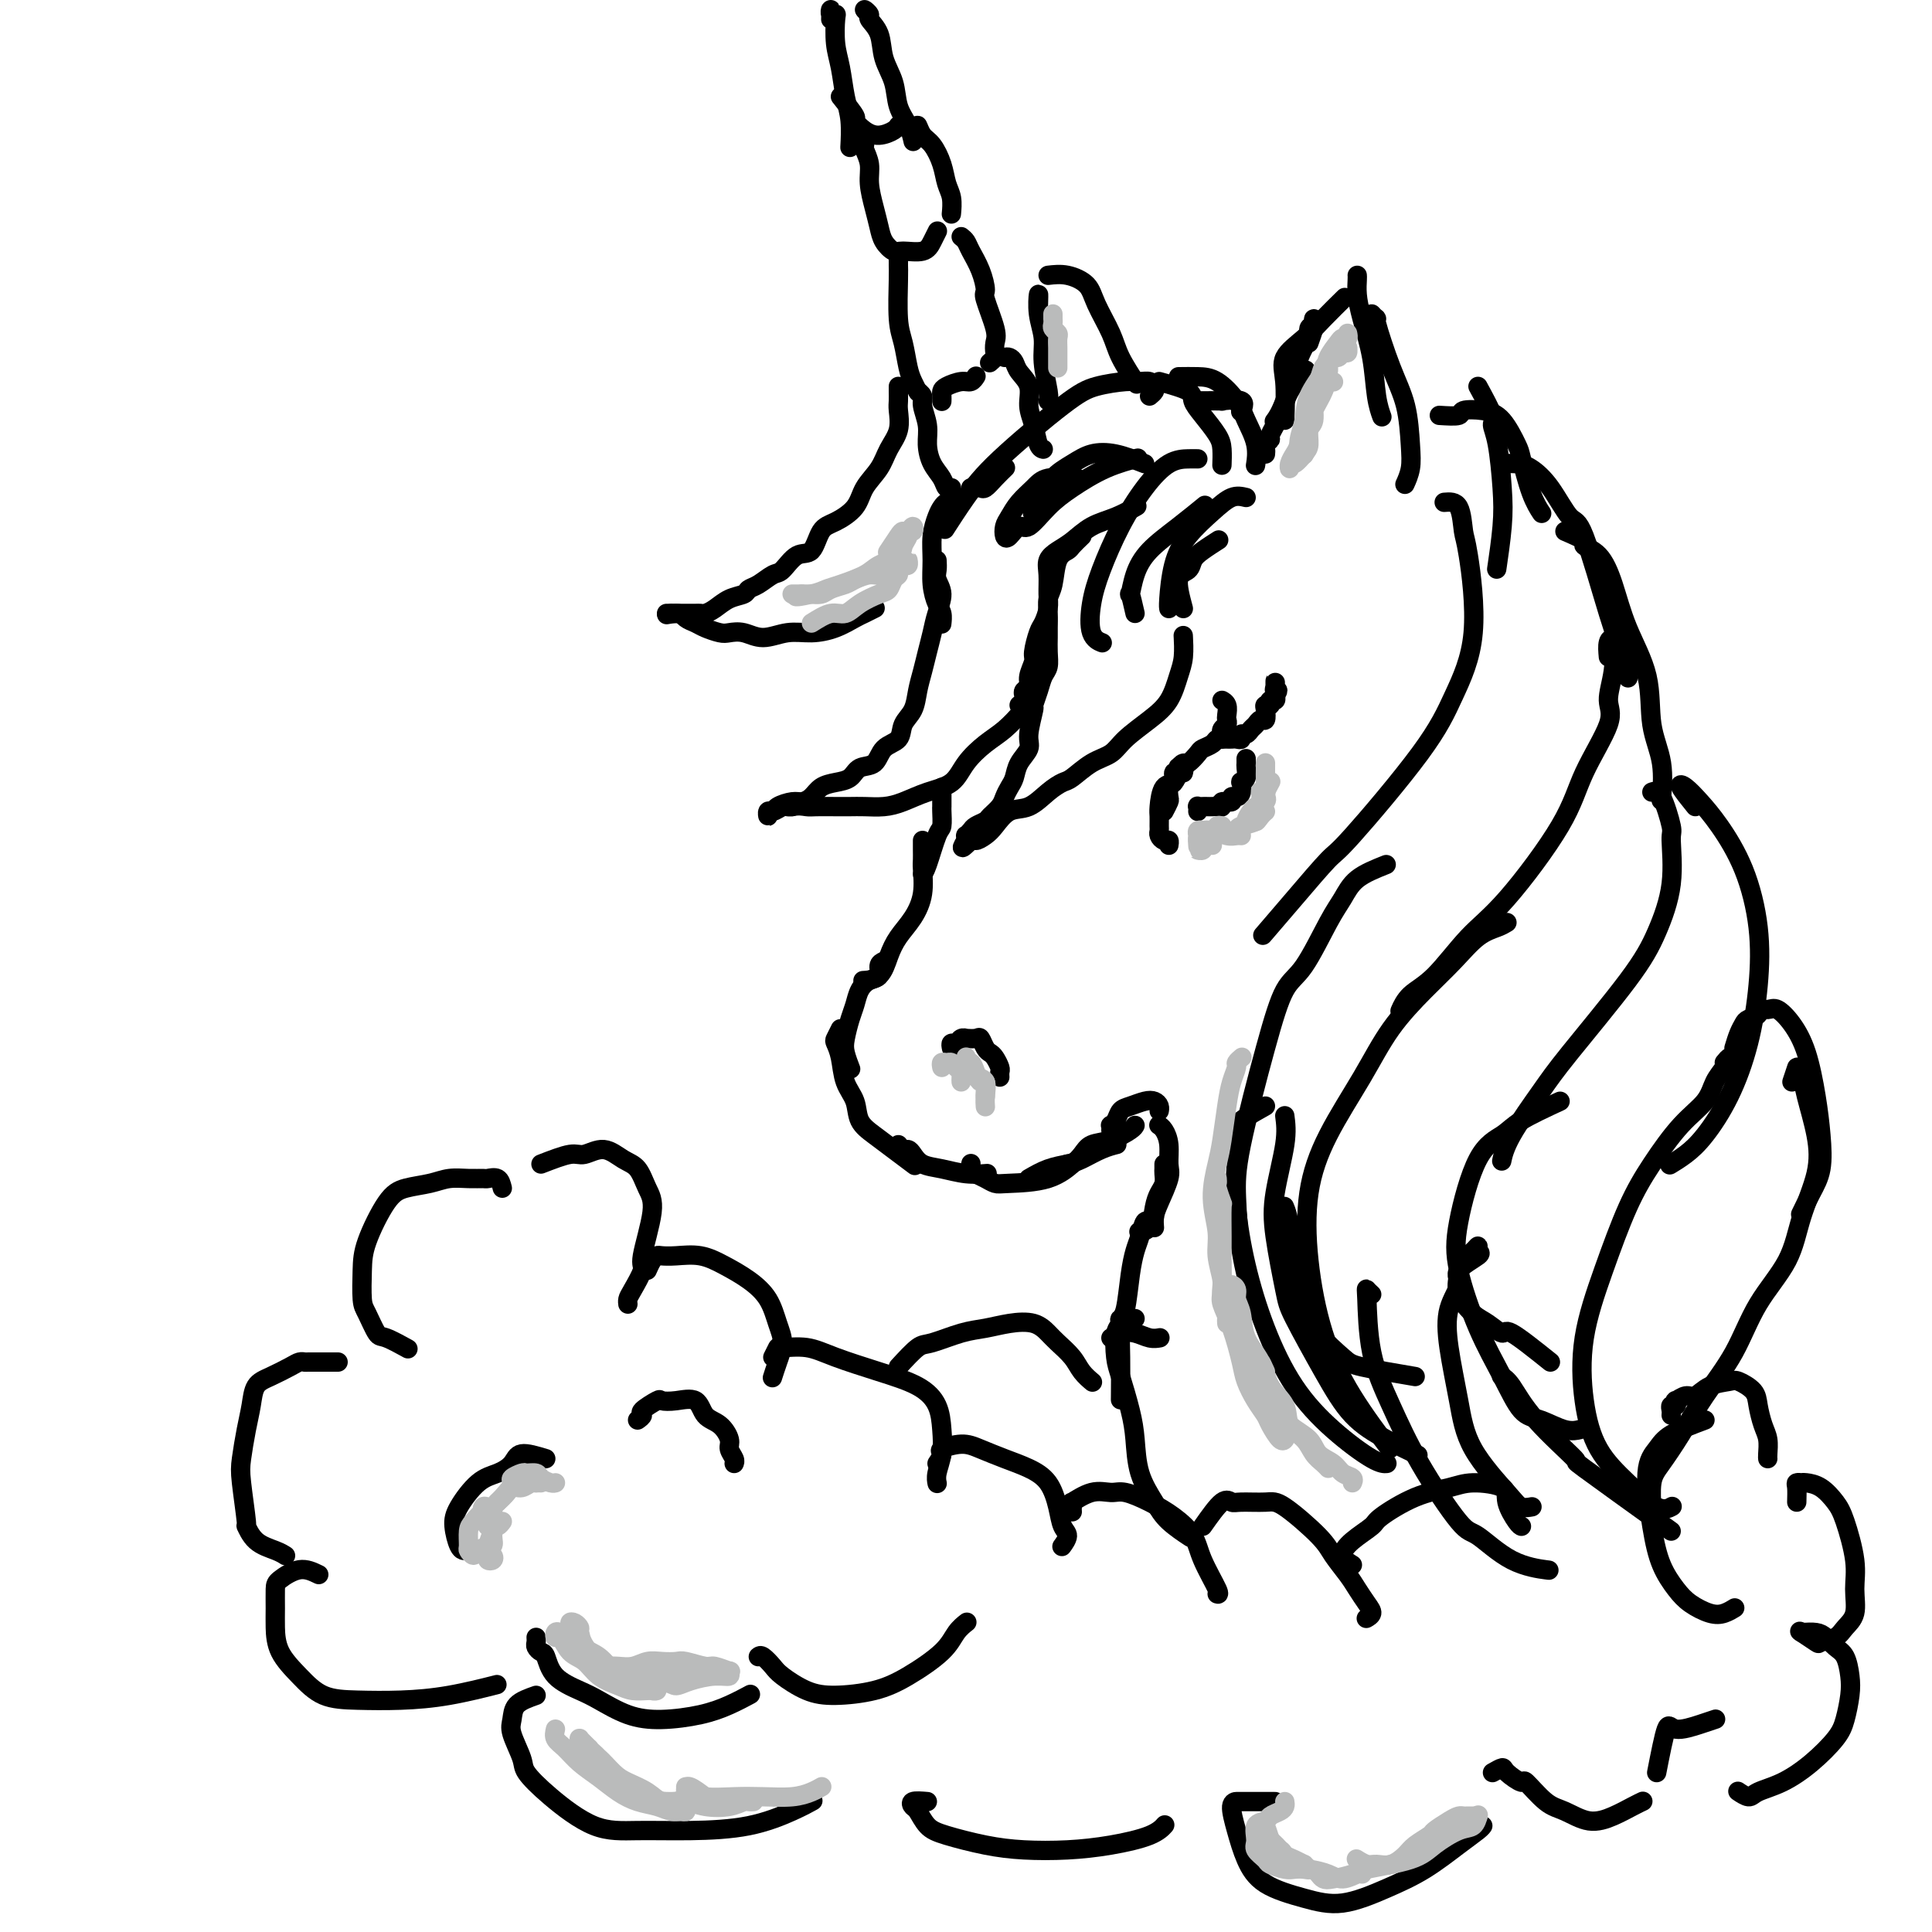 <svg viewBox='0 0 400 400' version='1.1' xmlns='http://www.w3.org/2000/svg' xmlns:xlink='http://www.w3.org/1999/xlink'><g fill='none' stroke='rgb(0,0,0)' stroke-width='4' stroke-linecap='round' stroke-linejoin='round'><path d='M172,4c0.030,-0.958 0.060,-1.916 0,-2c-0.060,-0.084 -0.209,0.705 0,1c0.209,0.295 0.777,0.094 1,0c0.223,-0.094 0.102,-0.082 0,1c-0.102,1.082 -0.185,3.233 0,5c0.185,1.767 0.638,3.150 1,5c0.362,1.850 0.633,4.166 1,6c0.367,1.834 0.830,3.186 1,5c0.170,1.814 0.049,4.090 0,5c-0.049,0.910 -0.024,0.455 0,0'/><path d='M174,20c1.310,1.628 2.620,3.257 3,4c0.380,0.743 -0.171,0.602 0,1c0.171,0.398 1.065,1.336 2,2c0.935,0.664 1.910,1.054 3,1c1.090,-0.054 2.293,-0.553 3,-1c0.707,-0.447 0.916,-0.842 1,-1c0.084,-0.158 0.042,-0.079 0,0'/><path d='M180,3c-0.551,-0.521 -1.102,-1.043 -1,-1c0.102,0.043 0.857,0.649 1,1c0.143,0.351 -0.328,0.446 0,1c0.328,0.554 1.453,1.568 2,3c0.547,1.432 0.514,3.281 1,5c0.486,1.719 1.489,3.309 2,5c0.511,1.691 0.529,3.484 1,5c0.471,1.516 1.396,2.754 2,4c0.604,1.246 0.887,2.499 1,3c0.113,0.501 0.057,0.251 0,0'/><path d='M179,30c-0.120,0.171 -0.239,0.342 0,1c0.239,0.658 0.837,1.804 1,3c0.163,1.196 -0.107,2.444 0,4c0.107,1.556 0.593,3.422 1,5c0.407,1.578 0.735,2.869 1,4c0.265,1.131 0.466,2.101 1,3c0.534,0.899 1.401,1.726 2,2c0.599,0.274 0.931,-0.004 2,0c1.069,0.004 2.874,0.290 4,0c1.126,-0.290 1.572,-1.155 2,-2c0.428,-0.845 0.836,-1.670 1,-2c0.164,-0.330 0.082,-0.165 0,0'/><path d='M190,27c-0.067,-0.614 -0.134,-1.227 0,-1c0.134,0.227 0.471,1.295 1,2c0.529,0.705 1.252,1.048 2,2c0.748,0.952 1.521,2.515 2,4c0.479,1.485 0.665,2.893 1,4c0.335,1.107 0.821,1.913 1,3c0.179,1.087 0.051,2.453 0,3c-0.051,0.547 -0.026,0.273 0,0'/><path d='M186,54c0.000,-0.542 0.000,-1.083 0,-1c-0.000,0.083 -0.001,0.791 0,1c0.001,0.209 0.003,-0.081 0,0c-0.003,0.081 -0.012,0.532 0,1c0.012,0.468 0.044,0.954 0,3c-0.044,2.046 -0.166,5.652 0,8c0.166,2.348 0.619,3.439 1,5c0.381,1.561 0.690,3.594 1,5c0.310,1.406 0.622,2.186 1,3c0.378,0.814 0.822,1.661 1,2c0.178,0.339 0.089,0.169 0,0'/><path d='M199,49c0.361,0.286 0.722,0.573 1,1c0.278,0.427 0.474,0.996 1,2c0.526,1.004 1.381,2.443 2,4c0.619,1.557 1.003,3.233 1,4c-0.003,0.767 -0.392,0.625 0,2c0.392,1.375 1.565,4.267 2,6c0.435,1.733 0.130,2.307 0,3c-0.130,0.693 -0.086,1.505 0,2c0.086,0.495 0.216,0.672 0,1c-0.216,0.328 -0.776,0.808 -1,1c-0.224,0.192 -0.112,0.096 0,0'/><path d='M191,82c-0.544,-0.501 -1.089,-1.002 -1,-1c0.089,0.002 0.810,0.507 1,1c0.190,0.493 -0.153,0.975 0,2c0.153,1.025 0.800,2.594 1,4c0.200,1.406 -0.048,2.650 0,4c0.048,1.350 0.391,2.807 1,4c0.609,1.193 1.483,2.124 2,3c0.517,0.876 0.678,1.697 1,2c0.322,0.303 0.806,0.086 1,0c0.194,-0.086 0.097,-0.043 0,0'/><path d='M195,83c-0.003,0.089 -0.005,0.177 0,0c0.005,-0.177 0.018,-0.621 0,-1c-0.018,-0.379 -0.068,-0.694 0,-1c0.068,-0.306 0.253,-0.604 1,-1c0.747,-0.396 2.056,-0.890 3,-1c0.944,-0.110 1.523,0.163 2,0c0.477,-0.163 0.850,-0.761 1,-1c0.150,-0.239 0.075,-0.120 0,0'/><path d='M208,74c0.323,-0.070 0.646,-0.140 1,0c0.354,0.140 0.739,0.490 1,1c0.261,0.510 0.398,1.180 1,2c0.602,0.820 1.667,1.789 2,3c0.333,1.211 -0.068,2.664 0,4c0.068,1.336 0.606,2.554 1,4c0.394,1.446 0.645,3.120 1,4c0.355,0.880 0.816,0.966 1,1c0.184,0.034 0.092,0.017 0,0'/><path d='M201,101c0.328,0.012 0.656,0.024 1,0c0.344,-0.024 0.706,-0.084 1,0c0.294,0.084 0.522,0.311 1,0c0.478,-0.311 1.206,-1.161 2,-2c0.794,-0.839 1.656,-1.668 2,-2c0.344,-0.332 0.172,-0.166 0,0'/><path d='M238,82c0.405,-0.340 0.810,-0.680 1,-1c0.190,-0.320 0.166,-0.619 0,-1c-0.166,-0.381 -0.472,-0.842 -1,-1c-0.528,-0.158 -1.277,-0.011 -2,0c-0.723,0.011 -1.420,-0.114 -3,0c-1.580,0.114 -4.042,0.466 -6,1c-1.958,0.534 -3.411,1.251 -7,4c-3.589,2.749 -9.312,7.531 -13,11c-3.688,3.469 -5.339,5.626 -7,8c-1.661,2.374 -3.332,4.964 -4,6c-0.668,1.036 -0.334,0.518 0,0'/><path d='M199,104c-0.333,-0.005 -0.666,-0.011 -1,0c-0.334,0.011 -0.668,0.038 -1,0c-0.332,-0.038 -0.663,-0.143 -1,0c-0.337,0.143 -0.679,0.533 -1,1c-0.321,0.467 -0.619,1.011 -1,2c-0.381,0.989 -0.844,2.425 -1,4c-0.156,1.575 -0.003,3.291 0,5c0.003,1.709 -0.143,3.411 0,5c0.143,1.589 0.574,3.065 1,4c0.426,0.935 0.845,1.329 1,2c0.155,0.671 0.044,1.620 0,2c-0.044,0.380 -0.022,0.190 0,0'/><path d='M194,116c0.037,0.684 0.074,1.368 0,2c-0.074,0.632 -0.257,1.211 0,2c0.257,0.789 0.956,1.789 1,3c0.044,1.211 -0.566,2.634 -1,4c-0.434,1.366 -0.693,2.676 -1,4c-0.307,1.324 -0.664,2.661 -1,4c-0.336,1.339 -0.651,2.680 -1,4c-0.349,1.320 -0.730,2.617 -1,4c-0.270,1.383 -0.427,2.851 -1,4c-0.573,1.149 -1.561,1.981 -2,3c-0.439,1.019 -0.329,2.227 -1,3c-0.671,0.773 -2.122,1.110 -3,2c-0.878,0.890 -1.184,2.331 -2,3c-0.816,0.669 -2.144,0.564 -3,1c-0.856,0.436 -1.241,1.413 -2,2c-0.759,0.587 -1.893,0.783 -3,1c-1.107,0.217 -2.188,0.453 -3,1c-0.812,0.547 -1.355,1.405 -2,2c-0.645,0.595 -1.392,0.929 -2,1c-0.608,0.071 -1.077,-0.120 -2,0c-0.923,0.120 -2.300,0.550 -3,1c-0.700,0.450 -0.721,0.920 -1,1c-0.279,0.080 -0.814,-0.231 -1,0c-0.186,0.231 -0.022,1.004 0,1c0.022,-0.004 -0.096,-0.786 0,-1c0.096,-0.214 0.407,0.138 1,0c0.593,-0.138 1.467,-0.768 2,-1c0.533,-0.232 0.724,-0.066 1,0c0.276,0.066 0.638,0.033 1,0'/><path d='M164,167c1.386,-0.309 2.351,-0.083 3,0c0.649,0.083 0.981,0.023 2,0c1.019,-0.023 2.725,-0.008 4,0c1.275,0.008 2.118,0.010 3,0c0.882,-0.010 1.805,-0.031 3,0c1.195,0.031 2.664,0.116 4,0c1.336,-0.116 2.538,-0.432 4,-1c1.462,-0.568 3.185,-1.386 5,-2c1.815,-0.614 3.723,-1.023 5,-2c1.277,-0.977 1.922,-2.521 3,-4c1.078,-1.479 2.588,-2.891 4,-4c1.412,-1.109 2.726,-1.914 4,-3c1.274,-1.086 2.507,-2.453 3,-3c0.493,-0.547 0.247,-0.273 0,0'/><path d='M211,146c0.414,-0.334 0.828,-0.669 1,-1c0.172,-0.331 0.103,-0.659 0,-1c-0.103,-0.341 -0.239,-0.694 0,-1c0.239,-0.306 0.852,-0.565 1,-1c0.148,-0.435 -0.168,-1.046 0,-2c0.168,-0.954 0.819,-2.251 1,-3c0.181,-0.749 -0.109,-0.951 0,-2c0.109,-1.049 0.618,-2.945 1,-4c0.382,-1.055 0.637,-1.269 1,-2c0.363,-0.731 0.835,-1.978 1,-3c0.165,-1.022 0.024,-1.820 0,-3c-0.024,-1.180 0.067,-2.743 0,-4c-0.067,-1.257 -0.294,-2.209 0,-3c0.294,-0.791 1.109,-1.421 2,-2c0.891,-0.579 1.857,-1.108 3,-2c1.143,-0.892 2.461,-2.146 4,-3c1.539,-0.854 3.299,-1.307 5,-2c1.701,-0.693 3.343,-1.627 4,-2c0.657,-0.373 0.328,-0.187 0,0'/><path d='M240,79c2.461,0.682 4.922,1.364 6,2c1.078,0.636 0.772,1.225 1,2c0.228,0.775 0.989,1.735 2,3c1.011,1.265 2.271,2.834 3,4c0.729,1.166 0.927,1.929 1,3c0.073,1.071 0.021,2.449 0,3c-0.021,0.551 -0.010,0.276 0,0'/><path d='M186,80c-0.004,0.231 -0.007,0.462 0,1c0.007,0.538 0.025,1.382 0,2c-0.025,0.618 -0.094,1.011 0,2c0.094,0.989 0.350,2.575 0,4c-0.350,1.425 -1.308,2.690 -2,4c-0.692,1.310 -1.120,2.666 -2,4c-0.880,1.334 -2.213,2.645 -3,4c-0.787,1.355 -1.029,2.752 -2,4c-0.971,1.248 -2.673,2.345 -4,3c-1.327,0.655 -2.280,0.867 -3,2c-0.720,1.133 -1.208,3.186 -2,4c-0.792,0.814 -1.890,0.389 -3,1c-1.110,0.611 -2.232,2.258 -3,3c-0.768,0.742 -1.181,0.579 -2,1c-0.819,0.421 -2.043,1.426 -3,2c-0.957,0.574 -1.646,0.718 -2,1c-0.354,0.282 -0.371,0.703 -1,1c-0.629,0.297 -1.870,0.472 -3,1c-1.130,0.528 -2.151,1.409 -3,2c-0.849,0.591 -1.527,0.890 -2,1c-0.473,0.110 -0.742,0.029 -1,0c-0.258,-0.029 -0.504,-0.008 -1,0c-0.496,0.008 -1.241,0.002 -2,0c-0.759,-0.002 -1.533,-0.001 -2,0c-0.467,0.001 -0.626,0.000 -1,0c-0.374,-0.000 -0.964,-0.000 -1,0c-0.036,0.000 0.482,0.000 1,0'/><path d='M139,127c-2.189,0.571 -0.160,-0.001 1,0c1.160,0.001 1.451,0.575 2,1c0.549,0.425 1.357,0.701 2,1c0.643,0.299 1.122,0.621 2,1c0.878,0.379 2.155,0.816 3,1c0.845,0.184 1.257,0.117 2,0c0.743,-0.117 1.818,-0.282 3,0c1.182,0.282 2.470,1.011 4,1c1.530,-0.011 3.301,-0.762 5,-1c1.699,-0.238 3.324,0.038 5,0c1.676,-0.038 3.402,-0.389 5,-1c1.598,-0.611 3.067,-1.483 4,-2c0.933,-0.517 1.328,-0.678 2,-1c0.672,-0.322 1.621,-0.806 2,-1c0.379,-0.194 0.190,-0.097 0,0'/><path d='M224,111c-0.787,0.757 -1.574,1.515 -2,2c-0.426,0.485 -0.492,0.699 -1,1c-0.508,0.301 -1.457,0.689 -2,2c-0.543,1.311 -0.681,3.544 -1,5c-0.319,1.456 -0.818,2.136 -1,3c-0.182,0.864 -0.048,1.912 0,3c0.048,1.088 0.010,2.216 0,3c-0.010,0.784 0.009,1.223 0,2c-0.009,0.777 -0.045,1.890 0,3c0.045,1.110 0.171,2.216 0,3c-0.171,0.784 -0.638,1.246 -1,2c-0.362,0.754 -0.617,1.801 -1,3c-0.383,1.199 -0.894,2.551 -1,3c-0.106,0.449 0.193,-0.003 0,1c-0.193,1.003 -0.878,3.462 -1,5c-0.122,1.538 0.318,2.155 0,3c-0.318,0.845 -1.393,1.917 -2,3c-0.607,1.083 -0.744,2.178 -1,3c-0.256,0.822 -0.631,1.372 -1,2c-0.369,0.628 -0.733,1.334 -1,2c-0.267,0.666 -0.439,1.291 -1,2c-0.561,0.709 -1.513,1.500 -2,2c-0.487,0.500 -0.509,0.707 -1,1c-0.491,0.293 -1.452,0.671 -2,1c-0.548,0.329 -0.683,0.610 -1,1c-0.317,0.390 -0.817,0.888 -1,1c-0.183,0.112 -0.049,-0.162 0,0c0.049,0.162 0.014,0.761 0,1c-0.014,0.239 -0.007,0.120 0,0'/><path d='M200,174c-1.819,2.928 0.134,0.749 1,0c0.866,-0.749 0.647,-0.069 1,0c0.353,0.069 1.280,-0.474 2,-1c0.720,-0.526 1.233,-1.034 2,-2c0.767,-0.966 1.790,-2.389 3,-3c1.210,-0.611 2.609,-0.408 4,-1c1.391,-0.592 2.774,-1.978 4,-3c1.226,-1.022 2.293,-1.679 3,-2c0.707,-0.321 1.052,-0.305 2,-1c0.948,-0.695 2.498,-2.102 4,-3c1.502,-0.898 2.955,-1.286 4,-2c1.045,-0.714 1.681,-1.754 3,-3c1.319,-1.246 3.320,-2.699 5,-4c1.680,-1.301 3.039,-2.451 4,-4c0.961,-1.549 1.526,-3.498 2,-5c0.474,-1.502 0.858,-2.558 1,-4c0.142,-1.442 0.040,-3.269 0,-4c-0.040,-0.731 -0.020,-0.365 0,0'/><path d='M245,126c-0.629,-2.358 -1.257,-4.716 -1,-6c0.257,-1.284 1.400,-1.493 2,-2c0.600,-0.507 0.656,-1.311 1,-2c0.344,-0.689 0.977,-1.262 2,-2c1.023,-0.738 2.435,-1.639 3,-2c0.565,-0.361 0.282,-0.180 0,0'/><path d='M248,83c2.234,-0.016 4.469,-0.032 5,0c0.531,0.032 -0.641,0.112 0,0c0.641,-0.112 3.096,-0.415 4,0c0.904,0.415 0.258,1.547 0,2c-0.258,0.453 -0.129,0.226 0,0'/><path d='M244,78c1.347,-0.016 2.694,-0.032 4,0c1.306,0.032 2.570,0.111 4,1c1.430,0.889 3.024,2.589 4,4c0.976,1.411 1.334,2.533 2,4c0.666,1.467 1.641,3.280 2,5c0.359,1.720 0.103,3.349 0,4c-0.103,0.651 -0.051,0.326 0,0'/><path d='M237,96c-2.062,-0.802 -4.123,-1.604 -6,-2c-1.877,-0.396 -3.568,-0.386 -5,0c-1.432,0.386 -2.605,1.148 -4,2c-1.395,0.852 -3.013,1.795 -4,3c-0.987,1.205 -1.343,2.670 -2,4c-0.657,1.330 -1.616,2.523 -2,3c-0.384,0.477 -0.192,0.239 0,0'/><path d='M223,99c-2.273,-0.157 -4.546,-0.313 -6,0c-1.454,0.313 -2.089,1.096 -3,2c-0.911,0.904 -2.098,1.929 -3,3c-0.902,1.071 -1.517,2.187 -2,3c-0.483,0.813 -0.833,1.321 -1,2c-0.167,0.679 -0.153,1.529 0,2c0.153,0.471 0.443,0.563 1,0c0.557,-0.563 1.381,-1.782 2,-2c0.619,-0.218 1.032,0.565 2,0c0.968,-0.565 2.491,-2.477 4,-4c1.509,-1.523 3.002,-2.656 5,-4c1.998,-1.344 4.499,-2.900 7,-4c2.501,-1.100 5.000,-1.743 6,-2c1.000,-0.257 0.500,-0.129 0,0'/><path d='M248,95c-0.511,-0.010 -1.022,-0.020 -2,0c-0.978,0.020 -2.423,0.071 -4,1c-1.577,0.929 -3.286,2.735 -5,5c-1.714,2.265 -3.433,4.989 -5,8c-1.567,3.011 -2.984,6.310 -4,9c-1.016,2.690 -1.633,4.773 -2,7c-0.367,2.227 -0.483,4.600 0,6c0.483,1.400 1.567,1.829 2,2c0.433,0.171 0.217,0.086 0,0'/><path d='M235,127c-0.407,-1.780 -0.813,-3.560 -1,-4c-0.187,-0.440 -0.154,0.459 0,0c0.154,-0.459 0.431,-2.278 1,-4c0.569,-1.722 1.431,-3.348 3,-5c1.569,-1.652 3.846,-3.329 6,-5c2.154,-1.671 4.187,-3.334 5,-4c0.813,-0.666 0.407,-0.333 0,0'/><path d='M258,103c-0.944,-0.223 -1.889,-0.445 -3,0c-1.111,0.445 -2.389,1.559 -4,3c-1.611,1.441 -3.556,3.209 -5,5c-1.444,1.791 -2.387,3.604 -3,6c-0.613,2.396 -0.896,5.376 -1,7c-0.104,1.624 -0.030,1.893 0,2c0.030,0.107 0.015,0.054 0,0'/><path d='M262,94c0.034,-0.338 0.068,-0.676 0,-1c-0.068,-0.324 -0.238,-0.634 0,-1c0.238,-0.366 0.884,-0.789 1,-1c0.116,-0.211 -0.298,-0.211 0,-1c0.298,-0.789 1.307,-2.366 2,-4c0.693,-1.634 1.071,-3.325 2,-5c0.929,-1.675 2.408,-3.336 3,-4c0.592,-0.664 0.296,-0.332 0,0'/><path d='M271,71c0.420,-1.192 0.841,-2.384 1,-3c0.159,-0.616 0.058,-0.657 0,-1c-0.058,-0.343 -0.073,-0.989 0,-1c0.073,-0.011 0.235,0.612 0,1c-0.235,0.388 -0.865,0.542 -1,1c-0.135,0.458 0.226,1.219 0,2c-0.226,0.781 -1.040,1.580 -2,4c-0.960,2.420 -2.066,6.459 -3,9c-0.934,2.541 -1.695,3.583 -2,4c-0.305,0.417 -0.152,0.208 0,0'/><path d='M266,87c0.097,-2.912 0.195,-5.825 0,-8c-0.195,-2.175 -0.682,-3.613 0,-5c0.682,-1.387 2.533,-2.722 4,-4c1.467,-1.278 2.549,-2.498 4,-4c1.451,-1.502 3.272,-3.286 4,-4c0.728,-0.714 0.364,-0.357 0,0'/><path d='M281,57c0.016,0.185 0.031,0.369 0,1c-0.031,0.631 -0.110,1.707 0,3c0.110,1.293 0.408,2.802 1,5c0.592,2.198 1.478,5.084 2,8c0.522,2.916 0.679,5.862 1,8c0.321,2.138 0.806,3.468 1,4c0.194,0.532 0.097,0.266 0,0'/><path d='M284,65c0.491,0.532 0.983,1.065 1,1c0.017,-0.065 -0.439,-0.727 0,1c0.439,1.727 1.774,5.843 3,9c1.226,3.157 2.342,5.354 3,8c0.658,2.646 0.857,5.740 1,8c0.143,2.260 0.231,3.685 0,5c-0.231,1.315 -0.780,2.518 -1,3c-0.220,0.482 -0.110,0.241 0,0'/><path d='M215,63c0.033,-1.175 0.065,-2.351 0,-2c-0.065,0.351 -0.228,2.227 0,4c0.228,1.773 0.846,3.442 1,5c0.154,1.558 -0.154,3.005 0,5c0.154,1.995 0.772,4.537 1,6c0.228,1.463 0.065,1.847 0,2c-0.065,0.153 -0.033,0.077 0,0'/><path d='M217,57c1.277,-0.146 2.553,-0.292 4,0c1.447,0.292 3.064,1.021 4,2c0.936,0.979 1.190,2.207 2,4c0.810,1.793 2.176,4.151 3,6c0.824,1.849 1.106,3.190 2,5c0.894,1.810 2.398,4.089 3,5c0.602,0.911 0.301,0.456 0,0'/><path d='M298,86c1.672,0.107 3.345,0.214 4,0c0.655,-0.214 0.293,-0.749 1,-1c0.707,-0.251 2.482,-0.216 4,0c1.518,0.216 2.778,0.615 4,2c1.222,1.385 2.405,3.755 3,5c0.595,1.245 0.603,1.365 1,3c0.397,1.635 1.184,4.786 2,7c0.816,2.214 1.662,3.490 2,4c0.338,0.510 0.169,0.255 0,0'/><path d='M311,96c-0.274,0.011 -0.547,0.021 0,0c0.547,-0.021 1.915,-0.075 3,0c1.085,0.075 1.886,0.279 3,1c1.114,0.721 2.540,1.959 4,4c1.460,2.041 2.955,4.884 4,6c1.045,1.116 1.639,0.506 3,4c1.361,3.494 3.489,11.091 5,16c1.511,4.909 2.407,7.129 3,9c0.593,1.871 0.884,3.392 1,4c0.116,0.608 0.058,0.304 0,0'/><path d='M333,136c-0.103,-1.128 -0.205,-2.257 0,-3c0.205,-0.743 0.718,-1.101 1,0c0.282,1.101 0.333,3.660 0,6c-0.333,2.340 -1.049,4.460 -1,6c0.049,1.540 0.862,2.501 0,5c-0.862,2.499 -3.398,6.535 -5,10c-1.602,3.465 -2.271,6.359 -5,11c-2.729,4.641 -7.520,11.030 -11,15c-3.480,3.970 -5.651,5.519 -8,8c-2.349,2.481 -4.877,5.892 -7,8c-2.123,2.108 -3.841,2.914 -5,4c-1.159,1.086 -1.760,2.453 -2,3c-0.240,0.547 -0.120,0.273 0,0'/><path d='M312,191c-0.508,0.312 -1.016,0.624 -2,1c-0.984,0.376 -2.445,0.815 -4,2c-1.555,1.185 -3.206,3.117 -5,5c-1.794,1.883 -3.731,3.719 -6,6c-2.269,2.281 -4.869,5.008 -7,8c-2.131,2.992 -3.793,6.248 -6,10c-2.207,3.752 -4.958,8.000 -7,12c-2.042,4.000 -3.376,7.753 -4,12c-0.624,4.247 -0.537,8.989 0,14c0.537,5.011 1.525,10.292 3,15c1.475,4.708 3.435,8.845 6,13c2.565,4.155 5.733,8.330 7,10c1.267,1.670 0.634,0.835 0,0'/><path d='M306,80c1.291,2.370 2.581,4.741 3,6c0.419,1.259 -0.035,1.407 0,2c0.035,0.593 0.559,1.631 1,4c0.441,2.369 0.799,6.068 1,9c0.201,2.932 0.247,5.097 0,8c-0.247,2.903 -0.785,6.544 -1,8c-0.215,1.456 -0.108,0.728 0,0'/><path d='M299,104c1.170,-0.098 2.340,-0.196 3,1c0.660,1.196 0.808,3.687 1,5c0.192,1.313 0.426,1.449 1,5c0.574,3.551 1.486,10.518 1,16c-0.486,5.482 -2.371,9.478 -4,13c-1.629,3.522 -3.001,6.570 -7,12c-3.999,5.430 -10.624,13.242 -14,17c-3.376,3.758 -3.503,3.461 -5,5c-1.497,1.539 -4.365,4.914 -7,8c-2.635,3.086 -5.039,5.882 -6,7c-0.961,1.118 -0.481,0.559 0,0'/><path d='M287,179c-2.254,0.900 -4.507,1.800 -6,3c-1.493,1.200 -2.224,2.699 -3,4c-0.776,1.301 -1.595,2.404 -3,5c-1.405,2.596 -3.396,6.685 -5,9c-1.604,2.315 -2.820,2.855 -4,5c-1.180,2.145 -2.323,5.893 -4,12c-1.677,6.107 -3.889,14.573 -5,20c-1.111,5.427 -1.123,7.816 -1,11c0.123,3.184 0.379,7.165 1,11c0.621,3.835 1.606,7.524 2,9c0.394,1.476 0.197,0.738 0,0'/><path d='M262,229c-2.106,1.181 -4.212,2.362 -5,3c-0.788,0.638 -0.259,0.734 0,1c0.259,0.266 0.248,0.701 0,2c-0.248,1.299 -0.733,3.460 -1,6c-0.267,2.540 -0.315,5.458 0,9c0.315,3.542 0.994,7.709 2,12c1.006,4.291 2.340,8.705 4,13c1.660,4.295 3.646,8.471 6,12c2.354,3.529 5.074,6.410 8,9c2.926,2.590 6.057,4.890 8,6c1.943,1.110 2.698,1.032 3,1c0.302,-0.032 0.151,-0.016 0,0'/><path d='M293,285c-4.327,-0.732 -8.655,-1.465 -11,-2c-2.345,-0.535 -2.708,-0.873 -4,-2c-1.292,-1.127 -3.513,-3.041 -5,-5c-1.487,-1.959 -2.241,-3.961 -3,-6c-0.759,-2.039 -1.523,-4.113 -2,-7c-0.477,-2.887 -0.667,-6.585 -1,-9c-0.333,-2.415 -0.809,-3.547 -1,-4c-0.191,-0.453 -0.095,-0.226 0,0'/><path d='M266,231c0.212,1.595 0.424,3.190 0,6c-0.424,2.810 -1.483,6.835 -2,10c-0.517,3.165 -0.493,5.469 0,9c0.493,3.531 1.455,8.289 2,11c0.545,2.711 0.672,3.375 2,6c1.328,2.625 3.856,7.212 6,11c2.144,3.788 3.905,6.778 6,9c2.095,2.222 4.526,3.675 7,5c2.474,1.325 4.993,2.521 6,3c1.007,0.479 0.504,0.239 0,0'/><path d='M195,163c0.000,1.153 0.001,2.306 0,3c-0.001,0.694 -0.002,0.930 0,1c0.002,0.070 0.008,-0.027 0,0c-0.008,0.027 -0.030,0.179 0,1c0.030,0.821 0.113,2.311 0,3c-0.113,0.689 -0.422,0.576 -1,2c-0.578,1.424 -1.425,4.383 -2,6c-0.575,1.617 -0.879,1.890 -1,2c-0.121,0.110 -0.061,0.055 0,0'/><path d='M191,174c-0.003,0.648 -0.006,1.296 0,2c0.006,0.704 0.020,1.465 0,2c-0.020,0.535 -0.075,0.844 0,2c0.075,1.156 0.278,3.157 0,5c-0.278,1.843 -1.038,3.527 -2,5c-0.962,1.473 -2.125,2.734 -3,4c-0.875,1.266 -1.461,2.535 -2,4c-0.539,1.465 -1.030,3.125 -2,4c-0.970,0.875 -2.420,0.964 -3,1c-0.580,0.036 -0.290,0.018 0,0'/><path d='M183,199c-0.469,0.216 -0.938,0.431 -1,1c-0.062,0.569 0.282,1.491 0,2c-0.282,0.509 -1.189,0.604 -2,1c-0.811,0.396 -1.525,1.091 -2,2c-0.475,0.909 -0.712,2.030 -1,3c-0.288,0.970 -0.627,1.787 -1,3c-0.373,1.213 -0.780,2.820 -1,4c-0.220,1.180 -0.251,1.933 0,3c0.251,1.067 0.786,2.448 1,3c0.214,0.552 0.107,0.276 0,0'/><path d='M174,213c-0.396,0.789 -0.793,1.578 -1,2c-0.207,0.422 -0.226,0.476 0,1c0.226,0.524 0.696,1.519 1,3c0.304,1.481 0.443,3.449 1,5c0.557,1.551 1.533,2.686 2,4c0.467,1.314 0.423,2.808 1,4c0.577,1.192 1.773,2.082 3,3c1.227,0.918 2.484,1.862 4,3c1.516,1.138 3.290,2.468 4,3c0.710,0.532 0.355,0.266 0,0'/><path d='M186,237c0.330,0.438 0.660,0.877 1,1c0.340,0.123 0.691,-0.068 1,0c0.309,0.068 0.577,0.397 1,1c0.423,0.603 1.000,1.482 2,2c1.000,0.518 2.423,0.675 4,1c1.577,0.325 3.309,0.818 5,1c1.691,0.182 3.340,0.052 4,0c0.660,-0.052 0.330,-0.026 0,0'/><path d='M201,241c0.018,-0.089 0.035,-0.178 0,0c-0.035,0.178 -0.124,0.622 0,1c0.124,0.378 0.461,0.689 1,1c0.539,0.311 1.280,0.622 2,1c0.720,0.378 1.419,0.822 2,1c0.581,0.178 1.042,0.089 3,0c1.958,-0.089 5.412,-0.178 8,-1c2.588,-0.822 4.311,-2.378 5,-3c0.689,-0.622 0.345,-0.311 0,0'/><path d='M213,244c1.303,-0.748 2.605,-1.497 4,-2c1.395,-0.503 2.882,-0.762 4,-1c1.118,-0.238 1.867,-0.456 3,-1c1.133,-0.544 2.651,-1.416 4,-2c1.349,-0.584 2.528,-0.881 3,-1c0.472,-0.119 0.236,-0.059 0,0'/><path d='M221,241c0.232,0.170 0.465,0.340 1,0c0.535,-0.340 1.373,-1.191 2,-2c0.627,-0.809 1.044,-1.576 2,-2c0.956,-0.424 2.452,-0.505 4,-1c1.548,-0.495 3.147,-1.402 4,-2c0.853,-0.598 0.958,-0.885 1,-1c0.042,-0.115 0.021,-0.057 0,0'/><path d='M230,234c0.025,-0.438 0.050,-0.877 0,-1c-0.050,-0.123 -0.176,0.069 0,0c0.176,-0.069 0.652,-0.397 1,-1c0.348,-0.603 0.566,-1.479 1,-2c0.434,-0.521 1.083,-0.686 2,-1c0.917,-0.314 2.102,-0.778 3,-1c0.898,-0.222 1.509,-0.204 2,0c0.491,0.204 0.863,0.593 1,1c0.137,0.407 0.039,0.830 0,1c-0.039,0.170 -0.020,0.085 0,0'/><path d='M240,233c0.022,0.014 0.044,0.027 0,0c-0.044,-0.027 -0.154,-0.095 0,0c0.154,0.095 0.571,0.353 1,1c0.429,0.647 0.872,1.681 1,3c0.128,1.319 -0.057,2.921 0,4c0.057,1.079 0.355,1.634 0,3c-0.355,1.366 -1.363,3.541 -2,5c-0.637,1.459 -0.902,2.200 -1,3c-0.098,0.800 -0.028,1.657 0,2c0.028,0.343 0.014,0.171 0,0'/><path d='M241,241c0.006,0.358 0.012,0.716 0,1c-0.012,0.284 -0.044,0.493 0,1c0.044,0.507 0.162,1.313 0,2c-0.162,0.687 -0.604,1.256 -1,2c-0.396,0.744 -0.745,1.663 -1,3c-0.255,1.337 -0.415,3.091 -1,4c-0.585,0.909 -1.596,0.974 -2,1c-0.404,0.026 -0.202,0.013 0,0'/><path d='M239,252c-0.333,0.496 -0.667,0.993 -1,1c-0.333,0.007 -0.666,-0.475 -1,0c-0.334,0.475 -0.668,1.905 -1,3c-0.332,1.095 -0.663,1.853 -1,3c-0.337,1.147 -0.679,2.683 -1,5c-0.321,2.317 -0.622,5.414 -1,7c-0.378,1.586 -0.833,1.662 -1,3c-0.167,1.338 -0.045,3.937 0,7c0.045,3.063 0.013,6.589 0,8c-0.013,1.411 -0.006,0.705 0,0'/><path d='M235,273c-1.297,-0.088 -2.594,-0.176 -3,0c-0.406,0.176 0.080,0.615 0,1c-0.080,0.385 -0.726,0.715 -1,2c-0.274,1.285 -0.177,3.525 0,5c0.177,1.475 0.435,2.187 1,4c0.565,1.813 1.437,4.729 2,7c0.563,2.271 0.817,3.898 1,6c0.183,2.102 0.295,4.679 1,7c0.705,2.321 2.003,4.385 3,6c0.997,1.615 1.691,2.781 3,4c1.309,1.219 3.231,2.491 4,3c0.769,0.509 0.384,0.254 0,0'/><path d='M324,110c1.762,0.759 3.523,1.518 4,2c0.477,0.482 -0.331,0.687 0,1c0.331,0.313 1.799,0.735 3,2c1.201,1.265 2.133,3.374 3,6c0.867,2.626 1.668,5.770 3,9c1.332,3.230 3.194,6.548 4,10c0.806,3.452 0.556,7.039 1,10c0.444,2.961 1.581,5.297 2,8c0.419,2.703 0.120,5.772 0,7c-0.120,1.228 -0.060,0.614 0,0'/><path d='M342,164c0.614,-0.221 1.228,-0.442 2,1c0.772,1.442 1.701,4.547 2,6c0.299,1.453 -0.034,1.256 0,3c0.034,1.744 0.434,5.431 0,9c-0.434,3.569 -1.702,7.020 -3,10c-1.298,2.980 -2.625,5.489 -6,10c-3.375,4.511 -8.800,11.024 -12,15c-3.200,3.976 -4.177,5.416 -6,8c-1.823,2.584 -4.491,6.311 -6,9c-1.509,2.689 -1.860,4.340 -2,5c-0.140,0.660 -0.070,0.330 0,0'/><path d='M323,228c-3.049,1.413 -6.098,2.826 -8,4c-1.902,1.174 -2.656,2.109 -4,3c-1.344,0.891 -3.276,1.737 -5,5c-1.724,3.263 -3.238,8.944 -4,13c-0.762,4.056 -0.771,6.486 0,10c0.771,3.514 2.324,8.112 4,12c1.676,3.888 3.476,7.066 5,10c1.524,2.934 2.773,5.623 4,7c1.227,1.377 2.432,1.441 4,2c1.568,0.559 3.499,1.612 5,2c1.501,0.388 2.572,0.111 3,0c0.428,-0.111 0.214,-0.055 0,0'/><path d='M321,282c-3.228,-2.587 -6.456,-5.174 -8,-6c-1.544,-0.826 -1.405,0.110 -2,0c-0.595,-0.110 -1.923,-1.265 -3,-2c-1.077,-0.735 -1.904,-1.051 -3,-2c-1.096,-0.949 -2.461,-2.532 -3,-4c-0.539,-1.468 -0.251,-2.821 0,-4c0.251,-1.179 0.464,-2.185 1,-3c0.536,-0.815 1.396,-1.439 2,-2c0.604,-0.561 0.952,-1.061 1,-1c0.048,0.061 -0.205,0.681 0,1c0.205,0.319 0.866,0.338 0,1c-0.866,0.662 -3.259,1.969 -4,3c-0.741,1.031 0.171,1.787 0,3c-0.171,1.213 -1.423,2.884 -2,5c-0.577,2.116 -0.478,4.676 0,8c0.478,3.324 1.337,7.413 2,11c0.663,3.587 1.131,6.674 3,10c1.869,3.326 5.140,6.892 7,9c1.860,2.108 2.308,2.760 3,3c0.692,0.240 1.626,0.069 2,0c0.374,-0.069 0.187,-0.034 0,0'/><path d='M284,268c-0.416,-0.385 -0.832,-0.771 -1,-1c-0.168,-0.229 -0.088,-0.302 0,2c0.088,2.302 0.184,6.980 1,11c0.816,4.020 2.354,7.381 4,11c1.646,3.619 3.402,7.495 6,12c2.598,4.505 6.039,9.638 8,12c1.961,2.362 2.443,1.953 4,3c1.557,1.047 4.188,3.551 7,5c2.812,1.449 5.803,1.843 7,2c1.197,0.157 0.598,0.079 0,0'/><path d='M351,167c-1.313,-1.626 -2.627,-3.252 -3,-4c-0.373,-0.748 0.194,-0.617 1,0c0.806,0.617 1.849,1.720 3,3c1.151,1.280 2.409,2.736 4,5c1.591,2.264 3.515,5.337 5,9c1.485,3.663 2.530,7.915 3,12c0.470,4.085 0.366,8.004 0,12c-0.366,3.996 -0.995,8.069 -2,12c-1.005,3.931 -2.385,7.719 -4,11c-1.615,3.281 -3.464,6.055 -5,8c-1.536,1.945 -2.760,3.062 -4,4c-1.240,0.938 -2.497,1.697 -3,2c-0.503,0.303 -0.251,0.152 0,0'/><path d='M357,220c0.483,-0.583 0.967,-1.167 1,-1c0.033,0.167 -0.384,1.084 -1,2c-0.616,0.916 -1.430,1.831 -2,3c-0.570,1.169 -0.896,2.592 -2,4c-1.104,1.408 -2.986,2.800 -5,5c-2.014,2.200 -4.159,5.207 -6,8c-1.841,2.793 -3.376,5.372 -5,9c-1.624,3.628 -3.336,8.307 -5,13c-1.664,4.693 -3.281,9.402 -4,14c-0.719,4.598 -0.539,9.085 0,13c0.539,3.915 1.437,7.259 3,10c1.563,2.741 3.790,4.879 6,7c2.210,2.121 4.403,4.225 6,5c1.597,0.775 2.599,0.221 3,0c0.401,-0.221 0.200,-0.111 0,0'/><path d='M359,217c0.323,-1.066 0.645,-2.132 1,-3c0.355,-0.868 0.742,-1.539 1,-2c0.258,-0.461 0.386,-0.714 1,-1c0.614,-0.286 1.714,-0.605 2,-1c0.286,-0.395 -0.243,-0.865 0,-1c0.243,-0.135 1.259,0.064 2,0c0.741,-0.064 1.207,-0.393 2,0c0.793,0.393 1.913,1.507 3,3c1.087,1.493 2.142,3.364 3,6c0.858,2.636 1.519,6.038 2,9c0.481,2.962 0.784,5.484 1,8c0.216,2.516 0.347,5.025 0,7c-0.347,1.975 -1.170,3.416 -2,5c-0.830,1.584 -1.666,3.310 -2,4c-0.334,0.690 -0.167,0.345 0,0'/><path d='M371,224c0.449,-1.370 0.898,-2.739 1,-3c0.102,-0.261 -0.142,0.587 0,1c0.142,0.413 0.669,0.393 1,1c0.331,0.607 0.464,1.842 1,4c0.536,2.158 1.473,5.237 2,8c0.527,2.763 0.643,5.208 0,8c-0.643,2.792 -2.043,5.931 -3,9c-0.957,3.069 -1.469,6.069 -3,9c-1.531,2.931 -4.080,5.793 -6,9c-1.920,3.207 -3.212,6.761 -5,10c-1.788,3.239 -4.073,6.165 -6,9c-1.927,2.835 -3.497,5.580 -5,8c-1.503,2.420 -2.939,4.515 -4,6c-1.061,1.485 -1.747,2.361 -2,4c-0.253,1.639 -0.072,4.040 0,5c0.072,0.960 0.036,0.480 0,0'/><path d='M353,294c-2.685,1.005 -5.369,2.011 -7,3c-1.631,0.989 -2.207,1.962 -3,3c-0.793,1.038 -1.802,2.140 -2,5c-0.198,2.860 0.415,7.477 1,11c0.585,3.523 1.143,5.950 2,8c0.857,2.050 2.013,3.723 3,5c0.987,1.277 1.806,2.160 3,3c1.194,0.840 2.763,1.638 4,2c1.237,0.362 2.141,0.290 3,0c0.859,-0.290 1.674,-0.797 2,-1c0.326,-0.203 0.163,-0.101 0,0'/><path d='M346,317c-7.588,-5.458 -15.175,-10.916 -18,-13c-2.825,-2.084 -0.887,-0.793 -2,-2c-1.113,-1.207 -5.278,-4.911 -8,-8c-2.722,-3.089 -4.002,-5.562 -5,-7c-0.998,-1.438 -1.714,-1.839 -2,-2c-0.286,-0.161 -0.143,-0.080 0,0'/><path d='M112,241c2.291,-0.889 4.581,-1.779 6,-2c1.419,-0.221 1.966,0.226 3,0c1.034,-0.226 2.556,-1.126 4,-1c1.444,0.126 2.810,1.277 4,2c1.190,0.723 2.205,1.017 3,2c0.795,0.983 1.369,2.655 2,4c0.631,1.345 1.318,2.363 1,5c-0.318,2.637 -1.640,6.892 -2,9c-0.360,2.108 0.243,2.068 0,3c-0.243,0.932 -1.333,2.838 -2,4c-0.667,1.162 -0.910,1.582 -1,2c-0.090,0.418 -0.026,0.834 0,1c0.026,0.166 0.013,0.083 0,0'/><path d='M134,263c0.324,-0.733 0.648,-1.466 1,-2c0.352,-0.534 0.732,-0.870 1,-1c0.268,-0.130 0.423,-0.055 1,0c0.577,0.055 1.576,0.088 3,0c1.424,-0.088 3.274,-0.299 5,0c1.726,0.299 3.329,1.107 5,2c1.671,0.893 3.412,1.869 5,3c1.588,1.131 3.024,2.415 4,4c0.976,1.585 1.491,3.469 2,5c0.509,1.531 1.013,2.709 1,4c-0.013,1.291 -0.542,2.694 -1,4c-0.458,1.306 -0.845,2.516 -1,3c-0.155,0.484 -0.077,0.242 0,0'/><path d='M160,281c0.428,-0.856 0.856,-1.713 1,-2c0.144,-0.287 0.005,-0.006 1,0c0.995,0.006 3.124,-0.264 5,0c1.876,0.264 3.497,1.063 6,2c2.503,0.937 5.887,2.014 9,3c3.113,0.986 5.955,1.881 8,3c2.045,1.119 3.294,2.461 4,4c0.706,1.539 0.869,3.274 1,5c0.131,1.726 0.231,3.442 0,5c-0.231,1.558 -0.793,2.958 -1,4c-0.207,1.042 -0.059,1.726 0,2c0.059,0.274 0.030,0.137 0,0'/><path d='M194,303c0.520,-0.767 1.040,-1.534 1,-2c-0.040,-0.466 -0.640,-0.631 0,-1c0.640,-0.369 2.521,-0.943 4,-1c1.479,-0.057 2.557,0.403 4,1c1.443,0.597 3.251,1.333 5,2c1.749,0.667 3.440,1.266 5,2c1.560,0.734 2.989,1.601 4,3c1.011,1.399 1.605,3.328 2,5c0.395,1.672 0.590,3.087 1,4c0.410,0.913 1.033,1.323 1,2c-0.033,0.677 -0.724,1.622 -1,2c-0.276,0.378 -0.138,0.189 0,0'/><path d='M222,313c-0.025,-0.293 -0.050,-0.586 0,-1c0.050,-0.414 0.175,-0.950 0,-1c-0.175,-0.050 -0.649,0.384 0,0c0.649,-0.384 2.420,-1.587 4,-2c1.580,-0.413 2.969,-0.036 4,0c1.031,0.036 1.703,-0.268 3,0c1.297,0.268 3.221,1.109 5,2c1.779,0.891 3.415,1.832 5,3c1.585,1.168 3.118,2.561 4,4c0.882,1.439 1.113,2.922 2,5c0.887,2.078 2.431,4.752 3,6c0.569,1.248 0.163,1.071 0,1c-0.163,-0.071 -0.081,-0.035 0,0'/><path d='M249,316c1.489,-2.114 2.978,-4.228 4,-5c1.022,-0.772 1.576,-0.201 2,0c0.424,0.201 0.717,0.034 2,0c1.283,-0.034 3.555,0.067 5,0c1.445,-0.067 2.064,-0.300 4,1c1.936,1.300 5.191,4.134 7,6c1.809,1.866 2.174,2.766 3,4c0.826,1.234 2.112,2.804 3,4c0.888,1.196 1.376,2.019 2,3c0.624,0.981 1.384,2.118 2,3c0.616,0.882 1.089,1.507 1,2c-0.089,0.493 -0.740,0.855 -1,1c-0.260,0.145 -0.130,0.072 0,0'/><path d='M104,246c-0.209,-0.846 -0.418,-1.692 -1,-2c-0.582,-0.308 -1.536,-0.080 -2,0c-0.464,0.080 -0.438,0.010 -1,0c-0.562,-0.010 -1.713,0.040 -3,0c-1.287,-0.040 -2.709,-0.171 -4,0c-1.291,0.171 -2.451,0.644 -4,1c-1.549,0.356 -3.487,0.596 -5,1c-1.513,0.404 -2.599,0.974 -4,3c-1.401,2.026 -3.115,5.510 -4,8c-0.885,2.490 -0.941,3.986 -1,6c-0.059,2.014 -0.120,4.547 0,6c0.120,1.453 0.422,1.826 1,3c0.578,1.174 1.433,3.150 2,4c0.567,0.850 0.845,0.575 2,1c1.155,0.425 3.187,1.550 4,2c0.813,0.450 0.406,0.225 0,0'/><path d='M70,282c-2.444,-0.004 -4.888,-0.009 -6,0c-1.112,0.009 -0.893,0.031 -1,0c-0.107,-0.031 -0.539,-0.116 -1,0c-0.461,0.116 -0.949,0.433 -2,1c-1.051,0.567 -2.663,1.383 -4,2c-1.337,0.617 -2.398,1.034 -3,2c-0.602,0.966 -0.746,2.481 -1,4c-0.254,1.519 -0.619,3.042 -1,5c-0.381,1.958 -0.777,4.352 -1,6c-0.223,1.648 -0.271,2.549 0,5c0.271,2.451 0.861,6.450 1,8c0.139,1.550 -0.173,0.650 0,1c0.173,0.350 0.830,1.949 2,3c1.170,1.051 2.854,1.552 4,2c1.146,0.448 1.756,0.842 2,1c0.244,0.158 0.122,0.079 0,0'/><path d='M66,326c-1.268,-0.615 -2.536,-1.229 -4,-1c-1.464,0.229 -3.124,1.302 -4,2c-0.876,0.698 -0.970,1.021 -1,2c-0.030,0.979 0.002,2.612 0,4c-0.002,1.388 -0.037,2.529 0,4c0.037,1.471 0.148,3.270 1,5c0.852,1.730 2.446,3.390 4,5c1.554,1.610 3.069,3.170 5,4c1.931,0.830 4.277,0.930 7,1c2.723,0.070 5.823,0.112 9,0c3.177,-0.112 6.432,-0.376 10,-1c3.568,-0.624 7.448,-1.607 9,-2c1.552,-0.393 0.776,-0.197 0,0'/><path d='M111,339c0.024,0.339 0.048,0.678 0,1c-0.048,0.322 -0.169,0.629 0,1c0.169,0.371 0.626,0.808 1,1c0.374,0.192 0.664,0.138 1,1c0.336,0.862 0.719,2.638 2,4c1.281,1.362 3.461,2.310 5,3c1.539,0.690 2.438,1.122 4,2c1.562,0.878 3.789,2.204 6,3c2.211,0.796 4.407,1.064 7,1c2.593,-0.064 5.582,-0.461 8,-1c2.418,-0.539 4.267,-1.222 6,-2c1.733,-0.778 3.352,-1.651 4,-2c0.648,-0.349 0.324,-0.175 0,0'/><path d='M132,294c0.510,-0.370 1.020,-0.739 1,-1c-0.020,-0.261 -0.570,-0.412 0,-1c0.570,-0.588 2.259,-1.612 3,-2c0.741,-0.388 0.533,-0.141 1,0c0.467,0.141 1.607,0.177 3,0c1.393,-0.177 3.038,-0.567 4,0c0.962,0.567 1.242,2.092 2,3c0.758,0.908 1.993,1.200 3,2c1.007,0.800 1.786,2.109 2,3c0.214,0.891 -0.139,1.362 0,2c0.139,0.638 0.768,1.441 1,2c0.232,0.559 0.066,0.874 0,1c-0.066,0.126 -0.033,0.063 0,0'/><path d='M113,302c-1.953,-0.596 -3.907,-1.191 -5,-1c-1.093,0.191 -1.327,1.169 -2,2c-0.673,0.831 -1.785,1.515 -3,2c-1.215,0.485 -2.532,0.771 -4,2c-1.468,1.229 -3.087,3.401 -4,5c-0.913,1.599 -1.121,2.624 -1,4c0.121,1.376 0.571,3.101 1,4c0.429,0.899 0.837,0.971 1,1c0.163,0.029 0.082,0.014 0,0'/><path d='M157,343c0.225,-0.188 0.451,-0.375 1,0c0.549,0.375 1.422,1.314 2,2c0.578,0.686 0.861,1.119 2,2c1.139,0.881 3.134,2.210 5,3c1.866,0.790 3.602,1.039 6,1c2.398,-0.039 5.459,-0.368 8,-1c2.541,-0.632 4.562,-1.567 7,-3c2.438,-1.433 5.293,-3.363 7,-5c1.707,-1.637 2.267,-2.979 3,-4c0.733,-1.021 1.638,-1.720 2,-2c0.362,-0.280 0.181,-0.140 0,0'/><path d='M111,351c-1.593,0.560 -3.186,1.121 -4,2c-0.814,0.879 -0.847,2.077 -1,3c-0.153,0.923 -0.424,1.572 0,3c0.424,1.428 1.543,3.636 2,5c0.457,1.364 0.252,1.882 1,3c0.748,1.118 2.451,2.834 5,5c2.549,2.166 5.945,4.781 9,6c3.055,1.219 5.768,1.041 9,1c3.232,-0.041 6.982,0.055 11,0c4.018,-0.055 8.304,-0.262 12,-1c3.696,-0.738 6.803,-2.006 9,-3c2.197,-0.994 3.485,-1.712 4,-2c0.515,-0.288 0.258,-0.144 0,0'/><path d='M192,373c-1.249,-0.104 -2.498,-0.208 -3,0c-0.502,0.208 -0.258,0.728 0,1c0.258,0.272 0.529,0.297 1,1c0.471,0.703 1.140,2.084 2,3c0.860,0.916 1.910,1.368 4,2c2.090,0.632 5.221,1.446 8,2c2.779,0.554 5.207,0.849 8,1c2.793,0.151 5.950,0.159 9,0c3.050,-0.159 5.993,-0.486 9,-1c3.007,-0.514 6.079,-1.215 8,-2c1.921,-0.785 2.692,-1.653 3,-2c0.308,-0.347 0.154,-0.174 0,0'/><path d='M186,283c1.501,-1.632 3.001,-3.264 4,-4c0.999,-0.736 1.495,-0.577 3,-1c1.505,-0.423 4.017,-1.428 6,-2c1.983,-0.572 3.436,-0.712 5,-1c1.564,-0.288 3.238,-0.723 5,-1c1.762,-0.277 3.612,-0.394 5,0c1.388,0.394 2.313,1.300 3,2c0.687,0.700 1.137,1.193 2,2c0.863,0.807 2.138,1.928 3,3c0.862,1.072 1.309,2.096 2,3c0.691,0.904 1.626,1.687 2,2c0.374,0.313 0.187,0.157 0,0'/><path d='M230,277c0.581,-0.392 1.161,-0.785 2,-1c0.839,-0.215 1.936,-0.254 3,0c1.064,0.254 2.094,0.799 3,1c0.906,0.201 1.687,0.057 2,0c0.313,-0.057 0.156,-0.029 0,0'/><path d='M280,324c-0.955,-0.588 -1.910,-1.176 -2,-2c-0.090,-0.824 0.685,-1.884 2,-3c1.315,-1.116 3.171,-2.289 4,-3c0.829,-0.711 0.633,-0.959 2,-2c1.367,-1.041 4.298,-2.874 7,-4c2.702,-1.126 5.175,-1.545 7,-2c1.825,-0.455 3.000,-0.945 5,-1c2.000,-0.055 4.823,0.325 6,1c1.177,0.675 0.707,1.645 1,3c0.293,1.355 1.348,3.096 2,4c0.652,0.904 0.901,0.973 1,1c0.099,0.027 0.050,0.014 0,0'/><path d='M346,293c0.029,-0.301 0.059,-0.601 0,-1c-0.059,-0.399 -0.206,-0.896 0,-1c0.206,-0.104 0.765,0.184 1,0c0.235,-0.184 0.148,-0.841 0,-1c-0.148,-0.159 -0.355,0.178 0,0c0.355,-0.178 1.273,-0.872 2,-1c0.727,-0.128 1.263,0.311 2,0c0.737,-0.311 1.675,-1.372 3,-2c1.325,-0.628 3.037,-0.825 4,-1c0.963,-0.175 1.176,-0.329 2,0c0.824,0.329 2.259,1.142 3,2c0.741,0.858 0.787,1.761 1,3c0.213,1.239 0.593,2.816 1,4c0.407,1.184 0.841,1.977 1,3c0.159,1.023 0.043,2.275 0,3c-0.043,0.725 -0.012,0.921 0,1c0.012,0.079 0.006,0.039 0,0'/><path d='M372,311c0.031,-1.155 0.062,-2.310 0,-3c-0.062,-0.690 -0.218,-0.916 0,-1c0.218,-0.084 0.811,-0.028 1,0c0.189,0.028 -0.025,0.026 0,0c0.025,-0.026 0.287,-0.076 1,0c0.713,0.076 1.875,0.280 3,1c1.125,0.720 2.212,1.957 3,3c0.788,1.043 1.277,1.893 2,4c0.723,2.107 1.682,5.471 2,8c0.318,2.529 -0.003,4.222 0,6c0.003,1.778 0.329,3.641 0,5c-0.329,1.359 -1.315,2.213 -2,3c-0.685,0.787 -1.070,1.506 -2,2c-0.930,0.494 -2.404,0.761 -3,1c-0.596,0.239 -0.314,0.449 -1,0c-0.686,-0.449 -2.339,-1.557 -3,-2c-0.661,-0.443 -0.331,-0.222 0,0'/><path d='M373,338c1.088,-0.062 2.176,-0.124 3,0c0.824,0.124 1.384,0.432 2,1c0.616,0.568 1.287,1.394 2,2c0.713,0.606 1.469,0.993 2,2c0.531,1.007 0.836,2.635 1,4c0.164,1.365 0.187,2.466 0,4c-0.187,1.534 -0.586,3.499 -1,5c-0.414,1.501 -0.845,2.536 -2,4c-1.155,1.464 -3.035,3.355 -5,5c-1.965,1.645 -4.016,3.043 -6,4c-1.984,0.957 -3.903,1.473 -5,2c-1.097,0.527 -1.372,1.065 -2,1c-0.628,-0.065 -1.608,-0.733 -2,-1c-0.392,-0.267 -0.196,-0.134 0,0'/><path d='M264,373c-2.881,0.000 -5.762,0.000 -7,0c-1.238,-0.000 -0.835,-0.002 -1,0c-0.165,0.002 -0.900,0.006 -1,1c-0.100,0.994 0.433,2.976 1,5c0.567,2.024 1.167,4.089 2,6c0.833,1.911 1.900,3.668 4,5c2.100,1.332 5.233,2.239 8,3c2.767,0.761 5.168,1.374 8,1c2.832,-0.374 6.093,-1.736 9,-3c2.907,-1.264 5.458,-2.430 8,-4c2.542,-1.570 5.073,-3.545 7,-5c1.927,-1.455 3.250,-2.392 4,-3c0.750,-0.608 0.929,-0.888 1,-1c0.071,-0.112 0.036,-0.056 0,0'/><path d='M309,367c0.822,-0.467 1.644,-0.935 2,-1c0.356,-0.065 0.246,0.271 1,1c0.754,0.729 2.371,1.850 3,2c0.629,0.150 0.271,-0.669 1,0c0.729,0.669 2.544,2.828 4,4c1.456,1.172 2.551,1.358 4,2c1.449,0.642 3.250,1.741 5,2c1.750,0.259 3.448,-0.322 5,-1c1.552,-0.678 2.956,-1.452 4,-2c1.044,-0.548 1.727,-0.871 2,-1c0.273,-0.129 0.137,-0.065 0,0'/><path d='M343,367c0.746,-3.826 1.493,-7.652 2,-9c0.507,-1.348 0.775,-0.217 2,0c1.225,0.217 3.407,-0.480 5,-1c1.593,-0.520 2.598,-0.863 3,-1c0.402,-0.137 0.201,-0.069 0,0'/><path d='M245,160c0.111,-0.432 0.222,-0.864 0,-1c-0.222,-0.136 -0.776,0.024 -1,0c-0.224,-0.024 -0.119,-0.230 0,0c0.119,0.230 0.252,0.898 0,1c-0.252,0.102 -0.891,-0.363 -1,0c-0.109,0.363 0.310,1.554 0,2c-0.310,0.446 -1.351,0.147 -2,1c-0.649,0.853 -0.907,2.858 -1,4c-0.093,1.142 -0.022,1.420 0,2c0.022,0.580 -0.004,1.461 0,2c0.004,0.539 0.040,0.737 0,1c-0.040,0.263 -0.154,0.593 0,1c0.154,0.407 0.577,0.893 1,1c0.423,0.107 0.845,-0.163 1,0c0.155,0.163 0.044,0.761 0,1c-0.044,0.239 -0.022,0.120 0,0'/><path d='M241,168c0.417,-0.789 0.834,-1.577 1,-2c0.166,-0.423 0.082,-0.480 0,-1c-0.082,-0.520 -0.162,-1.503 0,-2c0.162,-0.497 0.567,-0.510 1,-1c0.433,-0.490 0.894,-1.459 1,-2c0.106,-0.541 -0.141,-0.656 0,-1c0.141,-0.344 0.672,-0.918 1,-1c0.328,-0.082 0.455,0.328 1,0c0.545,-0.328 1.509,-1.394 2,-2c0.491,-0.606 0.509,-0.751 1,-1c0.491,-0.249 1.455,-0.603 2,-1c0.545,-0.397 0.671,-0.838 1,-1c0.329,-0.162 0.861,-0.044 1,0c0.139,0.044 -0.117,0.013 0,0c0.117,-0.013 0.605,-0.007 1,0c0.395,0.007 0.697,0.017 1,0c0.303,-0.017 0.606,-0.060 1,0c0.394,0.060 0.879,0.224 1,0c0.121,-0.224 -0.123,-0.835 0,-1c0.123,-0.165 0.611,0.115 1,0c0.389,-0.115 0.679,-0.626 1,-1c0.321,-0.374 0.673,-0.612 1,-1c0.327,-0.388 0.627,-0.926 1,-1c0.373,-0.074 0.817,0.316 1,0c0.183,-0.316 0.105,-1.338 0,-2c-0.105,-0.662 -0.238,-0.965 0,-1c0.238,-0.035 0.847,0.197 1,0c0.153,-0.197 -0.151,-0.822 0,-1c0.151,-0.178 0.757,0.092 1,0c0.243,-0.092 0.121,-0.546 0,-1'/><path d='M264,144c1.083,-1.578 0.290,-1.022 0,-1c-0.290,0.022 -0.077,-0.489 0,-1c0.077,-0.511 0.017,-1.023 0,-1c-0.017,0.023 0.009,0.581 0,1c-0.009,0.419 -0.054,0.700 0,1c0.054,0.300 0.207,0.619 0,1c-0.207,0.381 -0.773,0.823 -1,1c-0.227,0.177 -0.113,0.088 0,0'/><path d='M253,153c-0.008,-0.447 -0.016,-0.893 0,-1c0.016,-0.107 0.057,0.127 0,0c-0.057,-0.127 -0.210,-0.615 0,-1c0.210,-0.385 0.785,-0.667 1,-1c0.215,-0.333 0.072,-0.716 0,-1c-0.072,-0.284 -0.071,-0.468 0,-1c0.071,-0.532 0.211,-1.413 0,-2c-0.211,-0.587 -0.775,-0.882 -1,-1c-0.225,-0.118 -0.113,-0.059 0,0'/><path d='M258,158c-0.002,-0.519 -0.004,-1.039 0,-1c0.004,0.039 0.015,0.636 0,1c-0.015,0.364 -0.056,0.496 0,1c0.056,0.504 0.209,1.379 0,2c-0.209,0.621 -0.778,0.988 -1,1c-0.222,0.012 -0.096,-0.333 0,0c0.096,0.333 0.162,1.342 0,2c-0.162,0.658 -0.550,0.965 -1,1c-0.450,0.035 -0.961,-0.201 -1,0c-0.039,0.201 0.393,0.838 0,1c-0.393,0.162 -1.611,-0.153 -2,0c-0.389,0.153 0.051,0.773 0,1c-0.051,0.227 -0.592,0.061 -1,0c-0.408,-0.061 -0.684,-0.017 -1,0c-0.316,0.017 -0.673,0.008 -1,0c-0.327,-0.008 -0.623,-0.016 -1,0c-0.377,0.016 -0.833,0.056 -1,0c-0.167,-0.056 -0.045,-0.207 0,0c0.045,0.207 0.013,0.774 0,1c-0.013,0.226 -0.006,0.113 0,0'/><path d='M197,217c-0.092,-0.453 -0.184,-0.906 0,-1c0.184,-0.094 0.645,0.171 1,0c0.355,-0.171 0.606,-0.780 1,-1c0.394,-0.220 0.932,-0.052 1,0c0.068,0.052 -0.332,-0.011 0,0c0.332,0.011 1.398,0.096 2,0c0.602,-0.096 0.739,-0.373 1,0c0.261,0.373 0.644,1.395 1,2c0.356,0.605 0.684,0.793 1,1c0.316,0.207 0.621,0.434 1,1c0.379,0.566 0.834,1.471 1,2c0.166,0.529 0.045,0.681 0,1c-0.045,0.319 -0.013,0.805 0,1c0.013,0.195 0.006,0.097 0,0'/></g>
<g fill='none' stroke='rgb(186,187,187)' stroke-width='4' stroke-linecap='round' stroke-linejoin='round'><path d='M253,171c-0.423,-0.083 -0.845,-0.167 -1,0c-0.155,0.167 -0.042,0.583 0,1c0.042,0.417 0.012,0.833 0,1c-0.012,0.167 -0.006,0.083 0,0'/><path d='M251,175c-0.312,-0.008 -0.624,-0.017 -1,0c-0.376,0.017 -0.815,0.058 -1,0c-0.185,-0.058 -0.116,-0.216 0,0c0.116,0.216 0.280,0.805 0,1c-0.280,0.195 -1.003,-0.003 -1,0c0.003,0.003 0.733,0.208 1,0c0.267,-0.208 0.073,-0.830 0,-1c-0.073,-0.170 -0.023,0.111 0,0c0.023,-0.111 0.020,-0.615 0,-1c-0.020,-0.385 -0.058,-0.650 0,-1c0.058,-0.350 0.212,-0.784 0,-1c-0.212,-0.216 -0.789,-0.214 -1,0c-0.211,0.214 -0.057,0.639 0,1c0.057,0.361 0.018,0.657 0,1c-0.018,0.343 -0.014,0.732 0,1c0.014,0.268 0.038,0.415 0,0c-0.038,-0.415 -0.137,-1.393 0,-2c0.137,-0.607 0.510,-0.842 1,-1c0.490,-0.158 1.098,-0.238 2,0c0.902,0.238 2.097,0.796 3,1c0.903,0.204 1.512,0.055 2,0c0.488,-0.055 0.854,-0.016 1,0c0.146,0.016 0.073,0.008 0,0'/><path d='M257,172c-0.453,0.099 -0.906,0.198 -1,0c-0.094,-0.198 0.171,-0.692 1,-1c0.829,-0.308 2.223,-0.429 3,-1c0.777,-0.571 0.936,-1.592 1,-2c0.064,-0.408 0.032,-0.204 0,0'/><path d='M263,162c-0.029,0.054 -0.059,0.108 0,0c0.059,-0.108 0.205,-0.377 0,0c-0.205,0.377 -0.761,1.400 -1,2c-0.239,0.600 -0.160,0.775 0,1c0.160,0.225 0.400,0.498 0,1c-0.400,0.502 -1.439,1.231 -2,2c-0.561,0.769 -0.644,1.577 -1,2c-0.356,0.423 -0.985,0.460 -1,0c-0.015,-0.460 0.584,-1.416 1,-2c0.416,-0.584 0.647,-0.796 1,-1c0.353,-0.204 0.826,-0.401 1,-1c0.174,-0.599 0.050,-1.600 0,-2c-0.050,-0.400 -0.025,-0.200 0,0'/><path d='M262,160c-0.001,-0.889 -0.003,-1.779 0,-2c0.003,-0.221 0.010,0.226 0,1c-0.010,0.774 -0.038,1.875 0,3c0.038,1.125 0.144,2.273 0,3c-0.144,0.727 -0.536,1.032 -1,2c-0.464,0.968 -1.001,2.600 -1,3c0.001,0.400 0.539,-0.431 1,-1c0.461,-0.569 0.846,-0.877 1,-1c0.154,-0.123 0.077,-0.062 0,0'/><path d='M276,79c0.088,0.050 0.175,0.101 0,0c-0.175,-0.101 -0.614,-0.353 -1,0c-0.386,0.353 -0.719,1.312 -1,2c-0.281,0.688 -0.510,1.105 -1,2c-0.490,0.895 -1.241,2.269 -2,4c-0.759,1.731 -1.524,3.819 -2,5c-0.476,1.181 -0.661,1.457 -1,2c-0.339,0.543 -0.830,1.355 -1,2c-0.170,0.645 -0.017,1.124 0,1c0.017,-0.124 -0.102,-0.853 0,-1c0.102,-0.147 0.424,0.286 1,0c0.576,-0.286 1.408,-1.291 2,-2c0.592,-0.709 0.946,-1.120 1,-2c0.054,-0.880 -0.193,-2.228 0,-3c0.193,-0.772 0.826,-0.969 1,-2c0.174,-1.031 -0.112,-2.896 0,-4c0.112,-1.104 0.620,-1.447 1,-2c0.380,-0.553 0.630,-1.315 1,-2c0.370,-0.685 0.859,-1.293 1,-2c0.141,-0.707 -0.067,-1.514 0,-2c0.067,-0.486 0.410,-0.652 1,-1c0.590,-0.348 1.426,-0.877 2,-1c0.574,-0.123 0.885,0.159 1,0c0.115,-0.159 0.033,-0.760 0,-1c-0.033,-0.240 -0.016,-0.120 0,0'/><path d='M279,72c-0.333,0.302 -0.667,0.605 -1,1c-0.333,0.395 -0.666,0.883 -1,1c-0.334,0.117 -0.671,-0.135 -1,0c-0.329,0.135 -0.652,0.658 -1,1c-0.348,0.342 -0.720,0.504 -1,1c-0.280,0.496 -0.467,1.328 -1,3c-0.533,1.672 -1.411,4.186 -2,6c-0.589,1.814 -0.890,2.930 -1,4c-0.110,1.070 -0.030,2.096 0,3c0.030,0.904 0.008,1.687 0,2c-0.008,0.313 -0.004,0.157 0,0'/><path d='M279,69c0.099,0.433 0.197,0.866 0,1c-0.197,0.134 -0.690,-0.030 -1,0c-0.310,0.030 -0.436,0.255 -1,1c-0.564,0.745 -1.566,2.012 -2,3c-0.434,0.988 -0.298,1.698 -1,3c-0.702,1.302 -2.241,3.197 -3,5c-0.759,1.803 -0.740,3.514 -1,5c-0.260,1.486 -0.801,2.746 -1,4c-0.199,1.254 -0.057,2.501 0,3c0.057,0.499 0.028,0.249 0,0'/><path d='M195,221c-0.089,-0.429 -0.178,-0.858 0,-1c0.178,-0.142 0.622,0.003 1,0c0.378,-0.003 0.690,-0.155 1,0c0.310,0.155 0.619,0.616 1,1c0.381,0.384 0.834,0.691 1,1c0.166,0.309 0.045,0.622 0,1c-0.045,0.378 -0.013,0.822 0,1c0.013,0.178 0.006,0.089 0,0'/><path d='M200,219c0.024,-0.125 0.048,-0.250 0,0c-0.048,0.250 -0.167,0.874 0,1c0.167,0.126 0.619,-0.247 1,0c0.381,0.247 0.691,1.114 1,2c0.309,0.886 0.619,1.793 1,2c0.381,0.207 0.834,-0.285 1,0c0.166,0.285 0.045,1.346 0,2c-0.045,0.654 -0.013,0.901 0,1c0.013,0.099 0.006,0.049 0,0'/><path d='M202,223c0.845,0.143 1.690,0.286 2,1c0.310,0.714 0.083,2.000 0,3c-0.083,1.000 -0.024,1.714 0,2c0.024,0.286 0.012,0.143 0,0'/><path d='M104,315c-0.312,0.420 -0.623,0.840 -1,1c-0.377,0.160 -0.819,0.060 -1,0c-0.181,-0.060 -0.102,-0.079 0,0c0.102,0.079 0.227,0.257 0,1c-0.227,0.743 -0.806,2.053 -1,3c-0.194,0.947 -0.004,1.533 0,2c0.004,0.467 -0.177,0.816 0,1c0.177,0.184 0.713,0.203 1,0c0.287,-0.203 0.326,-0.629 0,-1c-0.326,-0.371 -1.016,-0.686 -1,-1c0.016,-0.314 0.737,-0.625 1,-1c0.263,-0.375 0.067,-0.814 0,-2c-0.067,-1.186 -0.006,-3.118 0,-4c0.006,-0.882 -0.043,-0.713 0,-1c0.043,-0.287 0.180,-1.028 0,-1c-0.180,0.028 -0.675,0.827 -1,1c-0.325,0.173 -0.480,-0.281 -1,0c-0.520,0.281 -1.404,1.295 -2,2c-0.596,0.705 -0.904,1.100 -1,2c-0.096,0.900 0.019,2.305 0,3c-0.019,0.695 -0.173,0.680 0,1c0.173,0.320 0.673,0.974 1,1c0.327,0.026 0.481,-0.575 1,-1c0.519,-0.425 1.403,-0.674 2,-1c0.597,-0.326 0.906,-0.731 1,-1c0.094,-0.269 -0.027,-0.404 0,-1c0.027,-0.596 0.203,-1.655 0,-2c-0.203,-0.345 -0.785,0.022 -1,0c-0.215,-0.022 -0.061,-0.435 0,-1c0.061,-0.565 0.031,-1.283 0,-2'/><path d='M101,313c-0.215,-1.022 -0.753,-0.076 -1,0c-0.247,0.076 -0.204,-0.717 0,-1c0.204,-0.283 0.568,-0.055 1,0c0.432,0.055 0.930,-0.061 1,0c0.070,0.061 -0.290,0.300 0,0c0.290,-0.300 1.231,-1.138 2,-2c0.769,-0.862 1.368,-1.748 2,-2c0.632,-0.252 1.297,0.129 2,0c0.703,-0.129 1.442,-0.766 2,-1c0.558,-0.234 0.933,-0.063 1,0c0.067,0.063 -0.174,0.017 0,0c0.174,-0.017 0.764,-0.005 1,0c0.236,0.005 0.118,0.002 0,0'/><path d='M103,311c0.717,-0.641 1.434,-1.282 2,-2c0.566,-0.718 0.982,-1.514 1,-2c0.018,-0.486 -0.361,-0.663 0,-1c0.361,-0.337 1.462,-0.833 2,-1c0.538,-0.167 0.512,-0.006 1,0c0.488,0.006 1.490,-0.142 2,0c0.510,0.142 0.529,0.574 1,1c0.471,0.426 1.394,0.846 2,1c0.606,0.154 0.894,0.041 1,0c0.106,-0.041 0.030,-0.012 0,0c-0.030,0.012 -0.015,0.006 0,0'/><path d='M116,338c-0.403,-0.135 -0.807,-0.270 -1,0c-0.193,0.270 -0.177,0.943 0,1c0.177,0.057 0.515,-0.504 1,0c0.485,0.504 1.115,2.072 2,3c0.885,0.928 2.023,1.215 3,2c0.977,0.785 1.791,2.067 3,3c1.209,0.933 2.812,1.518 4,2c1.188,0.482 1.962,0.862 3,1c1.038,0.138 2.342,0.033 3,0c0.658,-0.033 0.670,0.005 1,0c0.330,-0.005 0.977,-0.052 1,0c0.023,0.052 -0.578,0.203 -1,0c-0.422,-0.203 -0.665,-0.759 -1,-1c-0.335,-0.241 -0.764,-0.166 -1,0c-0.236,0.166 -0.280,0.422 -1,0c-0.720,-0.422 -2.115,-1.521 -3,-2c-0.885,-0.479 -1.259,-0.338 -2,-1c-0.741,-0.662 -1.849,-2.128 -3,-3c-1.151,-0.872 -2.344,-1.149 -3,-2c-0.656,-0.851 -0.774,-2.277 -1,-3c-0.226,-0.723 -0.559,-0.743 -1,-1c-0.441,-0.257 -0.991,-0.751 -1,-1c-0.009,-0.249 0.524,-0.252 1,0c0.476,0.252 0.894,0.760 1,1c0.106,0.240 -0.100,0.212 0,1c0.100,0.788 0.505,2.394 2,4c1.495,1.606 4.081,3.214 5,4c0.919,0.786 0.170,0.750 1,1c0.830,0.250 3.237,0.786 5,1c1.763,0.214 2.881,0.107 4,0'/><path d='M137,348c2.112,0.579 2.394,1.027 3,1c0.606,-0.027 1.538,-0.528 3,-1c1.462,-0.472 3.453,-0.915 5,-1c1.547,-0.085 2.649,0.189 3,0c0.351,-0.189 -0.049,-0.839 0,-1c0.049,-0.161 0.548,0.167 0,0c-0.548,-0.167 -2.142,-0.829 -3,-1c-0.858,-0.171 -0.981,0.149 -2,0c-1.019,-0.149 -2.933,-0.768 -4,-1c-1.067,-0.232 -1.287,-0.076 -2,0c-0.713,0.076 -1.921,0.073 -3,0c-1.079,-0.073 -2.031,-0.215 -3,0c-0.969,0.215 -1.956,0.789 -3,1c-1.044,0.211 -2.146,0.059 -3,0c-0.854,-0.059 -1.462,-0.026 -2,0c-0.538,0.026 -1.008,0.045 -1,0c0.008,-0.045 0.492,-0.156 1,0c0.508,0.156 1.039,0.578 2,1c0.961,0.422 2.350,0.845 4,1c1.650,0.155 3.560,0.041 5,0c1.440,-0.041 2.411,-0.011 4,0c1.589,0.011 3.797,0.003 5,0c1.203,-0.003 1.401,-0.001 2,0c0.599,0.001 1.600,0.000 2,0c0.400,-0.000 0.200,-0.000 0,0'/><path d='M257,219c0.120,-0.100 0.239,-0.200 0,0c-0.239,0.200 -0.838,0.700 -1,1c-0.162,0.300 0.112,0.402 0,1c-0.112,0.598 -0.609,1.694 -1,3c-0.391,1.306 -0.675,2.824 -1,5c-0.325,2.176 -0.691,5.010 -1,7c-0.309,1.990 -0.562,3.135 -1,5c-0.438,1.865 -1.061,4.451 -1,7c0.061,2.549 0.805,5.062 1,7c0.195,1.938 -0.158,3.303 0,5c0.158,1.697 0.827,3.726 1,5c0.173,1.274 -0.150,1.792 0,3c0.150,1.208 0.772,3.107 1,4c0.228,0.893 0.061,0.779 0,1c-0.061,0.221 -0.018,0.777 0,1c0.018,0.223 0.009,0.111 0,0'/><path d='M252,244c0.030,0.403 0.061,0.807 0,1c-0.061,0.193 -0.213,0.177 0,1c0.213,0.823 0.789,2.486 1,3c0.211,0.514 0.055,-0.121 0,1c-0.055,1.121 -0.009,3.998 0,6c0.009,2.002 -0.019,3.130 0,5c0.019,1.870 0.084,4.481 0,6c-0.084,1.519 -0.318,1.946 0,3c0.318,1.054 1.188,2.734 2,5c0.812,2.266 1.564,5.120 2,7c0.436,1.880 0.554,2.788 1,4c0.446,1.212 1.219,2.727 2,4c0.781,1.273 1.568,2.302 2,3c0.432,0.698 0.507,1.063 1,2c0.493,0.937 1.402,2.444 2,3c0.598,0.556 0.885,0.159 1,0c0.115,-0.159 0.057,-0.079 0,0'/><path d='M255,267c-0.121,-0.491 -0.242,-0.982 0,-1c0.242,-0.018 0.845,0.437 1,1c0.155,0.563 -0.140,1.235 0,2c0.140,0.765 0.714,1.625 1,3c0.286,1.375 0.284,3.267 1,5c0.716,1.733 2.149,3.306 3,5c0.851,1.694 1.120,3.507 2,5c0.880,1.493 2.372,2.666 3,4c0.628,1.334 0.393,2.831 1,4c0.607,1.169 2.058,2.012 3,3c0.942,0.988 1.376,2.120 2,3c0.624,0.880 1.437,1.506 2,2c0.563,0.494 0.875,0.855 1,1c0.125,0.145 0.062,0.072 0,0'/><path d='M262,284c-0.428,-0.946 -0.855,-1.892 -1,-2c-0.145,-0.108 -0.007,0.621 0,1c0.007,0.379 -0.118,0.408 0,1c0.118,0.592 0.478,1.748 1,3c0.522,1.252 1.208,2.600 2,4c0.792,1.400 1.692,2.851 3,4c1.308,1.149 3.023,1.995 4,3c0.977,1.005 1.214,2.168 2,3c0.786,0.832 2.119,1.333 3,2c0.881,0.667 1.308,1.498 2,2c0.692,0.502 1.648,0.674 2,1c0.352,0.326 0.101,0.808 0,1c-0.101,0.192 -0.050,0.096 0,0'/><path d='M168,129c1.413,-0.891 2.827,-1.782 4,-2c1.173,-0.218 2.107,0.236 3,0c0.893,-0.236 1.746,-1.162 3,-2c1.254,-0.838 2.910,-1.586 4,-2c1.090,-0.414 1.615,-0.493 2,-1c0.385,-0.507 0.629,-1.441 1,-2c0.371,-0.559 0.870,-0.743 1,-1c0.130,-0.257 -0.108,-0.587 0,-1c0.108,-0.413 0.562,-0.911 1,-1c0.438,-0.089 0.861,0.229 1,0c0.139,-0.229 -0.007,-1.005 0,-1c0.007,0.005 0.167,0.790 0,1c-0.167,0.210 -0.663,-0.155 -1,0c-0.337,0.155 -0.517,0.829 -1,1c-0.483,0.171 -1.269,-0.161 -2,0c-0.731,0.161 -1.407,0.817 -2,1c-0.593,0.183 -1.103,-0.105 -2,0c-0.897,0.105 -2.182,0.602 -3,1c-0.818,0.398 -1.170,0.695 -2,1c-0.830,0.305 -2.138,0.618 -3,1c-0.862,0.382 -1.277,0.835 -2,1c-0.723,0.165 -1.753,0.044 -2,0c-0.247,-0.044 0.291,-0.012 0,0c-0.291,0.012 -1.409,0.003 -2,0c-0.591,-0.003 -0.653,-0.001 -1,0c-0.347,0.001 -0.978,0.000 -1,0c-0.022,-0.000 0.565,-0.000 1,0c0.435,0.000 0.717,0.000 1,0'/><path d='M166,123c-2.948,0.980 0.180,0.428 2,0c1.820,-0.428 2.330,-0.734 3,-1c0.670,-0.266 1.499,-0.494 3,-1c1.501,-0.506 3.674,-1.291 5,-2c1.326,-0.709 1.804,-1.343 3,-2c1.196,-0.657 3.109,-1.338 4,-2c0.891,-0.662 0.761,-1.307 1,-2c0.239,-0.693 0.846,-1.436 1,-2c0.154,-0.564 -0.144,-0.950 0,-1c0.144,-0.050 0.730,0.236 1,0c0.270,-0.236 0.223,-0.994 0,-1c-0.223,-0.006 -0.620,0.742 -1,1c-0.380,0.258 -0.741,0.028 -1,0c-0.259,-0.028 -0.416,0.146 -1,1c-0.584,0.854 -1.595,2.387 -2,3c-0.405,0.613 -0.202,0.307 0,0'/><path d='M218,65c0.002,0.447 0.004,0.893 0,1c-0.004,0.107 -0.015,-0.127 0,0c0.015,0.127 0.057,0.614 0,1c-0.057,0.386 -0.211,0.669 0,1c0.211,0.331 0.789,0.709 1,1c0.211,0.291 0.057,0.495 0,1c-0.057,0.505 -0.015,1.311 0,2c0.015,0.689 0.004,1.263 0,2c-0.004,0.737 -0.001,1.639 0,2c0.001,0.361 0.001,0.180 0,0'/><path d='M115,358c-0.161,0.691 -0.322,1.382 0,2c0.322,0.618 1.128,1.164 2,2c0.872,0.836 1.812,1.964 3,3c1.188,1.036 2.625,1.980 4,3c1.375,1.020 2.686,2.115 4,3c1.314,0.885 2.629,1.559 4,2c1.371,0.441 2.798,0.650 4,1c1.202,0.350 2.179,0.841 3,1c0.821,0.159 1.484,-0.014 2,0c0.516,0.014 0.883,0.213 1,0c0.117,-0.213 -0.016,-0.840 0,-1c0.016,-0.160 0.182,0.148 0,0c-0.182,-0.148 -0.713,-0.750 -1,-1c-0.287,-0.250 -0.330,-0.148 -1,0c-0.670,0.148 -1.966,0.343 -3,0c-1.034,-0.343 -1.806,-1.225 -3,-2c-1.194,-0.775 -2.810,-1.444 -4,-2c-1.190,-0.556 -1.955,-0.999 -3,-2c-1.045,-1.001 -2.371,-2.559 -3,-3c-0.629,-0.441 -0.561,0.236 -1,0c-0.439,-0.236 -1.386,-1.384 -2,-2c-0.614,-0.616 -0.897,-0.701 -1,-1c-0.103,-0.299 -0.027,-0.812 0,-1c0.027,-0.188 0.007,-0.051 0,0c-0.007,0.051 0.001,0.017 0,0c-0.001,-0.017 -0.011,-0.016 0,0c0.011,0.016 0.044,0.045 0,0c-0.044,-0.045 -0.166,-0.166 0,0c0.166,0.166 0.619,0.619 1,1c0.381,0.381 0.691,0.691 1,1'/><path d='M122,362c-2.706,-1.776 0.530,0.285 2,2c1.470,1.715 1.173,3.086 2,4c0.827,0.914 2.779,1.373 4,2c1.221,0.627 1.713,1.423 3,2c1.287,0.577 3.371,0.935 5,1c1.629,0.065 2.803,-0.165 4,0c1.197,0.165 2.415,0.724 4,1c1.585,0.276 3.535,0.270 5,0c1.465,-0.270 2.444,-0.804 3,-1c0.556,-0.196 0.688,-0.053 1,0c0.312,0.053 0.803,0.015 1,0c0.197,-0.015 0.098,-0.008 0,0'/><path d='M146,372c-1.154,-0.854 -2.307,-1.708 -3,-2c-0.693,-0.292 -0.925,-0.022 -1,0c-0.075,0.022 0.008,-0.204 0,0c-0.008,0.204 -0.108,0.839 0,1c0.108,0.161 0.422,-0.152 1,0c0.578,0.152 1.418,0.770 3,1c1.582,0.230 3.906,0.072 6,0c2.094,-0.072 3.959,-0.058 6,0c2.041,0.058 4.258,0.160 6,0c1.742,-0.160 3.007,-0.582 4,-1c0.993,-0.418 1.712,-0.834 2,-1c0.288,-0.166 0.144,-0.083 0,0'/><path d='M266,373c0.056,0.332 0.113,0.665 0,1c-0.113,0.335 -0.394,0.674 -1,1c-0.606,0.326 -1.537,0.639 -2,1c-0.463,0.361 -0.456,0.769 -1,1c-0.544,0.231 -1.637,0.285 -2,1c-0.363,0.715 0.003,2.090 0,3c-0.003,0.910 -0.377,1.354 0,2c0.377,0.646 1.505,1.493 2,2c0.495,0.507 0.358,0.673 1,1c0.642,0.327 2.063,0.816 3,1c0.937,0.184 1.391,0.064 2,0c0.609,-0.064 1.373,-0.073 2,0c0.627,0.073 1.117,0.227 1,0c-0.117,-0.227 -0.842,-0.835 -1,-1c-0.158,-0.165 0.253,0.114 0,0c-0.253,-0.114 -1.168,-0.622 -2,-1c-0.832,-0.378 -1.582,-0.625 -2,-1c-0.418,-0.375 -0.504,-0.878 -1,-1c-0.496,-0.122 -1.401,0.137 -2,0c-0.599,-0.137 -0.893,-0.668 -1,-1c-0.107,-0.332 -0.029,-0.463 0,-1c0.029,-0.537 0.007,-1.481 0,-2c-0.007,-0.519 0.001,-0.614 0,-1c-0.001,-0.386 -0.011,-1.062 0,-1c0.011,0.062 0.041,0.863 0,1c-0.041,0.137 -0.155,-0.389 0,0c0.155,0.389 0.577,1.695 1,3'/><path d='M263,381c-0.701,-0.644 1.046,0.746 2,2c0.954,1.254 1.113,2.371 2,3c0.887,0.629 2.500,0.771 4,1c1.500,0.229 2.885,0.545 4,1c1.115,0.455 1.959,1.050 3,1c1.041,-0.050 2.280,-0.744 3,-1c0.720,-0.256 0.920,-0.073 1,0c0.080,0.073 0.040,0.037 0,0'/><path d='M273,388c0.310,0.397 0.621,0.795 1,1c0.379,0.205 0.827,0.218 2,0c1.173,-0.218 3.073,-0.668 4,-1c0.927,-0.332 0.882,-0.546 3,-1c2.118,-0.454 6.400,-1.148 9,-2c2.600,-0.852 3.520,-1.861 5,-3c1.480,-1.139 3.520,-2.408 5,-3c1.480,-0.592 2.398,-0.505 3,-1c0.602,-0.495 0.886,-1.570 1,-2c0.114,-0.430 0.057,-0.215 0,0'/><path d='M306,376c-0.752,-0.004 -1.505,-0.008 -2,0c-0.495,0.008 -0.733,0.029 -1,0c-0.267,-0.029 -0.565,-0.107 -1,0c-0.435,0.107 -1.008,0.398 -2,1c-0.992,0.602 -2.404,1.514 -3,2c-0.596,0.486 -0.376,0.547 -1,1c-0.624,0.453 -2.092,1.299 -3,2c-0.908,0.701 -1.256,1.256 -2,2c-0.744,0.744 -1.884,1.677 -3,2c-1.116,0.323 -2.206,0.035 -3,0c-0.794,-0.035 -1.291,0.183 -2,0c-0.709,-0.183 -1.631,-0.767 -2,-1c-0.369,-0.233 -0.184,-0.117 0,0'/></g>
</svg>